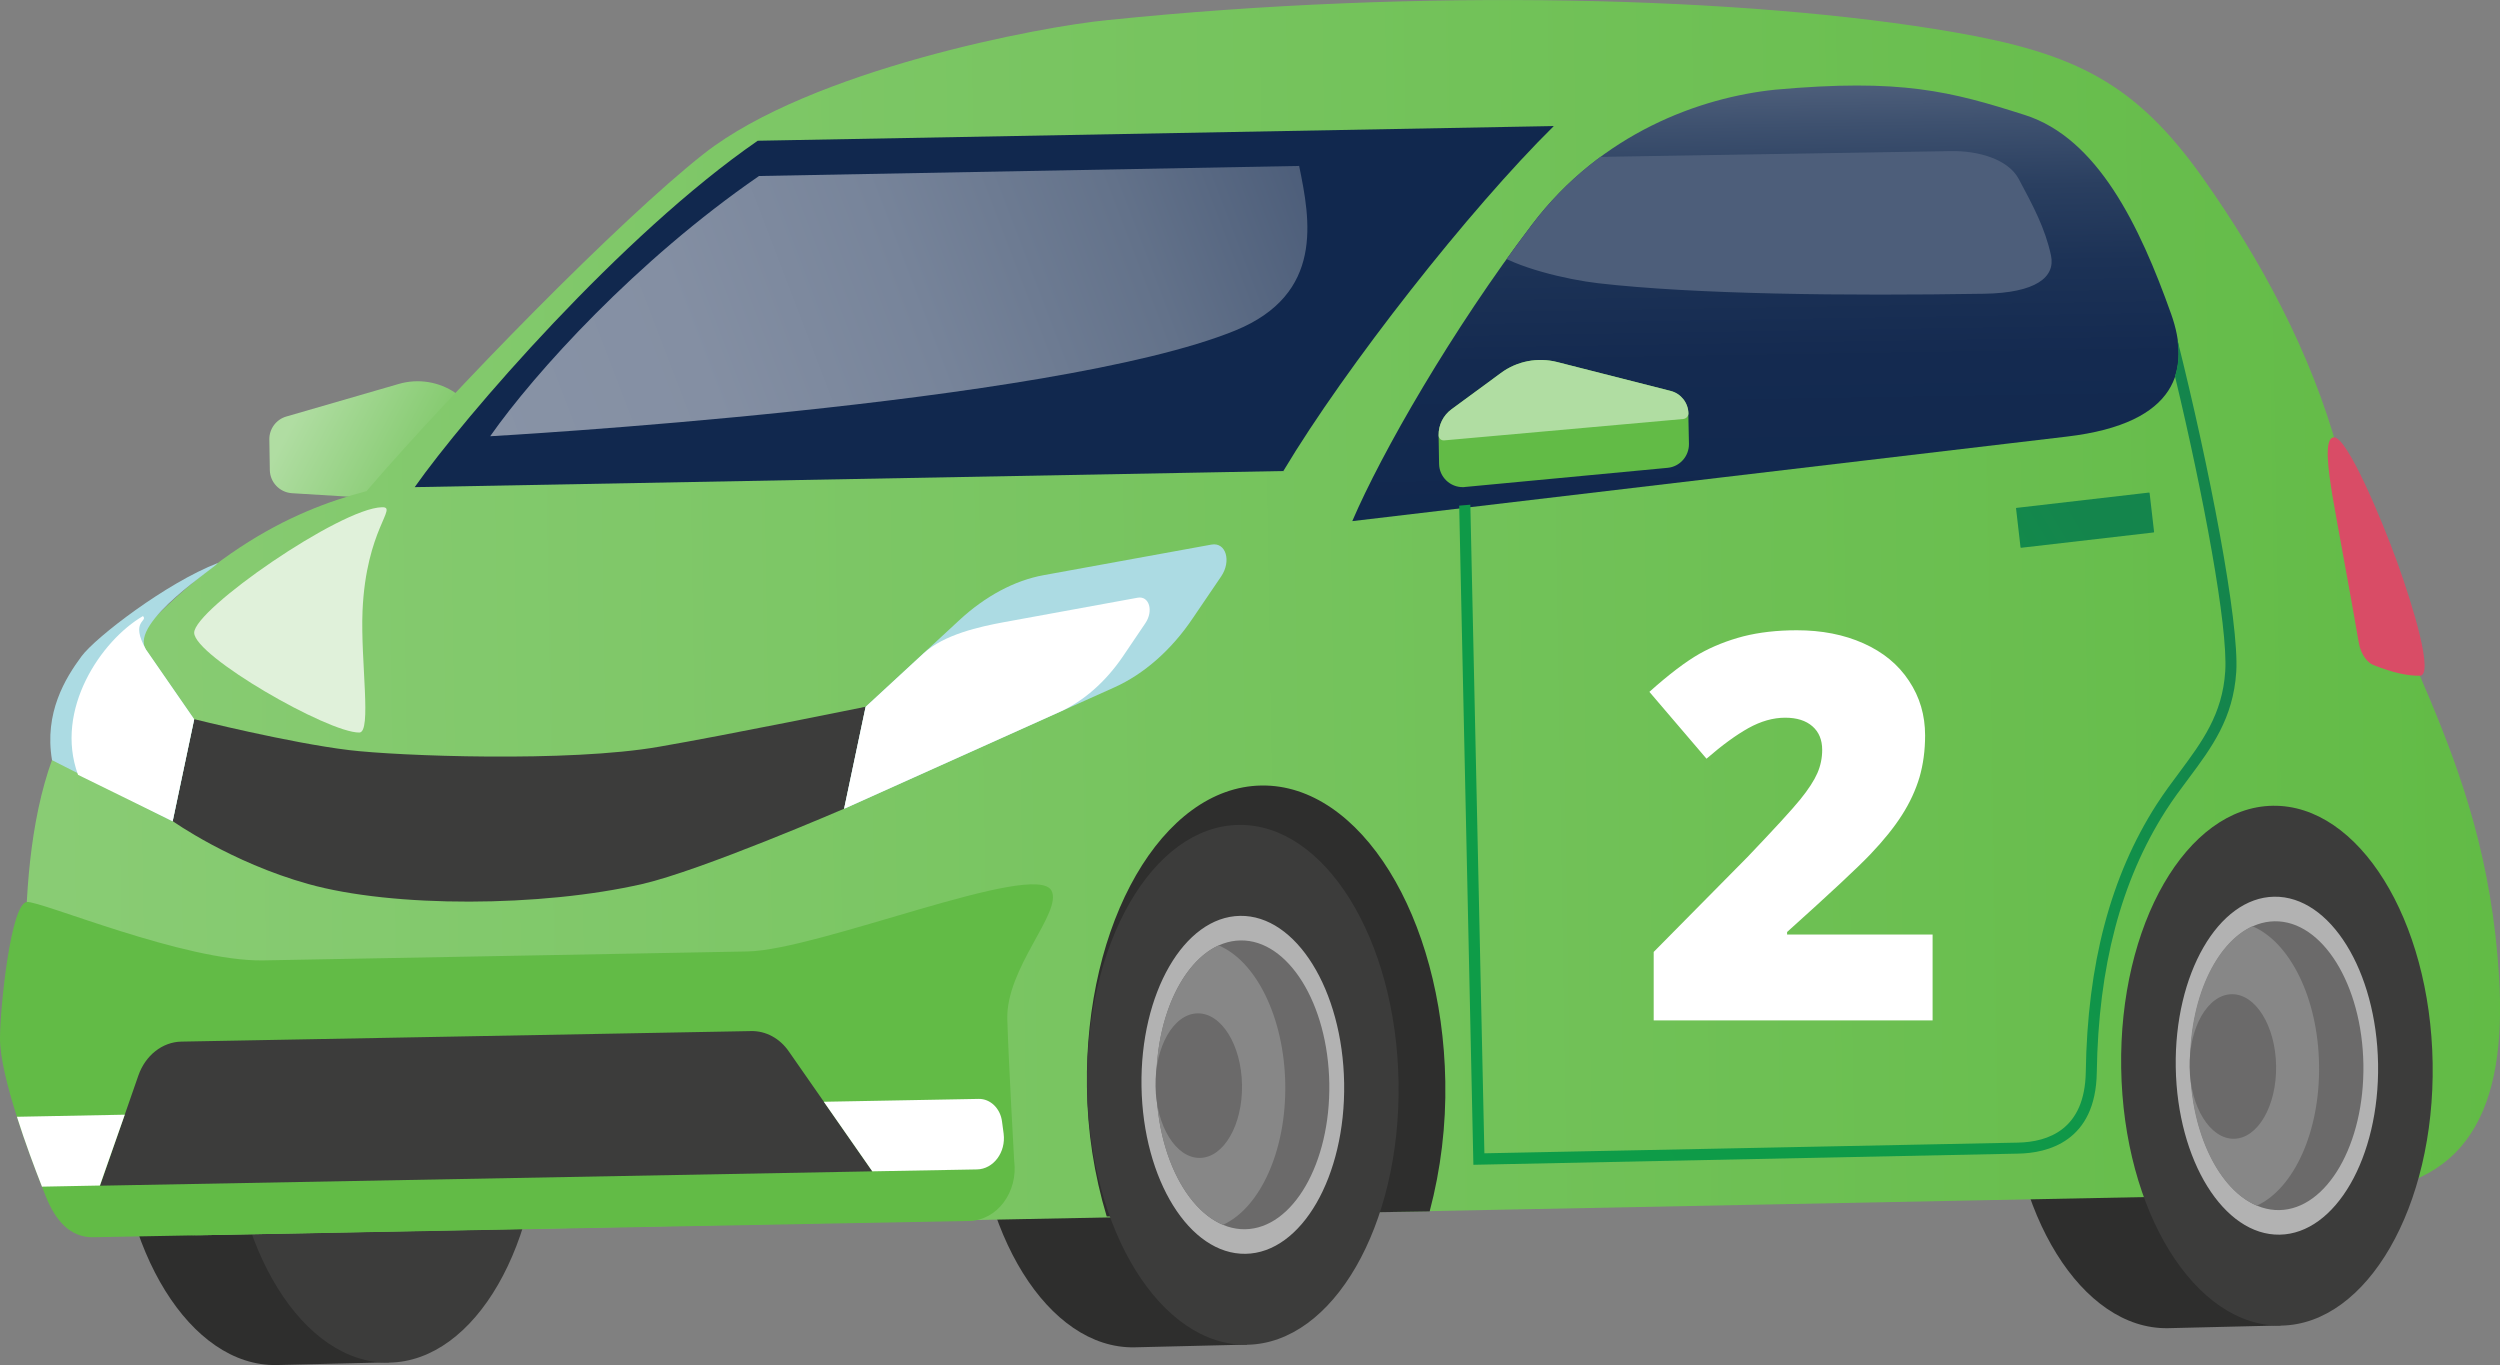 <?xml version="1.0" encoding="utf-8"?>
<!-- Generator: Adobe Illustrator 25.4.1, SVG Export Plug-In . SVG Version: 6.00 Build 0)  -->
<svg version="1.1" id="Ebene_1" xmlns="http://www.w3.org/2000/svg" xmlns:xlink="http://www.w3.org/1999/xlink" x="0px" y="0px"
	 viewBox="0 0 1566.8 855.6" style="enable-background:new 0 0 1566.8 855.6;" xml:space="preserve">
<rect x="0" y="0" width="1566.8" height="855.6" fill="#808080" stroke="none"/>
<style type="text/css">
	.st0{fill:#2E2E2D;}
	.st1{fill:#3C3C3B;}
	.st2{fill:url(#SVGID_1_);}
	.st3{fill:url(#SVGID_00000030487055752594642230000016669090839292397966_);}
	.st4{fill:#11284E;}
	.st5{fill:url(#SVGID_00000082367423005753427580000017237181336057927589_);}
	.st6{fill:#62BB46;}
	.st7{fill:#ACDBE3;}
	.st8{fill:url(#SVGID_00000005244178225420404810000010380032481150792878_);}
	.st9{fill:#E0F1DA;}
	.st10{fill:#FFFFFF;}
	.st11{fill:#B0DDA2;}
	.st12{fill:#B2B2B2;}
	.st13{fill:#6B6A6A;}
	.st14{fill:#878787;}
	.st15{fill:url(#SVGID_00000173871623326612295480000017007794417121387405_);}
	.st16{fill:#D94C66;}
	.st17{fill:url(#SVGID_00000181795157672299229190000017713822849707673758_);}
	.st18{clip-path:url(#SVGID_00000153706402140626634460000001015189581683614102_);}
	.st19{fill:#4D5E7A;}
	.st20{enable-background:new    ;}
</style>
<g id="Ebene_18">
	<path class="st0" d="M1353.5,506.7c-53.9,0.9-96.4,74.5-95,164.4s46.3,162.2,100.2,161.3l70.6-1.7l-5.3-325.7L1353.5,506.7z"/>
	<path class="st0" d="M168,529.8c-53.9,0.9-96.4,74.5-94.9,164.4s46.3,162.2,100.2,161.3l0,0l70.6-1.7l-5.3-325.7L168,529.8z"/>
	<path class="st0" d="M705.6,518.7c-53.9,0.9-96.4,74.5-95,164.4S657,845.3,710.9,844.4l0,0l70.6-1.7L776.2,517L705.6,518.7z"/>
	
		<ellipse transform="matrix(1 -1.623085e-02 1.623085e-02 1 -11.183 4.006)" class="st1" cx="241.2" cy="691" rx="97.6" ry="162.9"/>
	
		<linearGradient id="SVGID_1_" gradientUnits="userSpaceOnUse" x1="117.844" y1="602.406" x2="251.344" y2="528.986" gradientTransform="matrix(1 -1.623085e-02 -1.623085e-02 -1 80.647 858.44)">
		<stop  offset="0" style="stop-color:#B0DDA2"/>
		<stop  offset="1" style="stop-color:#62BB46"/>
	</linearGradient>
	<path class="st2" d="M179.6,261l70.4-20.4c12.1-3.5,25.2-1.4,35.5,5.7l31.6,21.7c5.3,3.6,8.5,9.6,8.6,16l0.3,17.9
		c0.1,8.2-6.4,14.9-14.6,15c-0.4,0-0.8,0-1.1,0L183,309.1c-7.7-0.5-13.8-6.8-13.9-14.6l-0.3-19.1C168.7,268.8,173.1,262.8,179.6,261
		z"/>
	
		<linearGradient id="SVGID_00000160899715958906050920000009523668933655933594_" gradientUnits="userSpaceOnUse" x1="-60.664" y1="464.111" x2="1489.718" y2="464.111" gradientTransform="matrix(1 -1.623085e-02 -1.623085e-02 -1 80.647 858.44)">
		<stop  offset="0" style="stop-color:#89CC74"/>
		<stop  offset="1.000000e-02" style="stop-color:#89CC74"/>
		<stop  offset="1" style="stop-color:#62BB46"/>
	</linearGradient>
	<path style="fill:url(#SVGID_00000160899715958906050920000009523668933655933594_);" d="M1467.5,747.8
		c79.1-1.3,103.8-52.6,98.7-135.9c-8.9-144-73.4-210.3-100.7-328.5c-17.3-63.1-48.9-120.9-84.6-171.4c-42.4-60-80.3-78.6-156.2-91.8
		C1095-2.3,889.8-7.6,694.1,12.6c-41.3,3.9-185.9,31.1-252.9,83.7c-52.6,41.3-158.5,149.7-211.5,211.5
		c-47.2,12.4-106.2,39.3-175.3,127.7C5.6,498,16.8,615.7,17.5,671c1.1,78.1,51.4,104.2,110.9,103.1L1467.5,747.8z"/>
	<path class="st4" d="M474.9,88.2C389.6,147,291,261.1,259.9,305.3l544.4-10.1C843.6,229.5,921.2,130.9,973.8,79L474.9,88.2z"/>
	
		<linearGradient id="SVGID_00000182497652446118839800000012070421499903268004_" gradientUnits="userSpaceOnUse" x1="1035.173" y1="519.324" x2="1035.173" y2="787.176" gradientTransform="matrix(1 -1.623085e-02 -1.623085e-02 -1 80.647 858.44)">
		<stop  offset="0" style="stop-color:#11284E"/>
		<stop  offset="0.36" style="stop-color:#142A50"/>
		<stop  offset="0.58" style="stop-color:#1C3256"/>
		<stop  offset="0.76" style="stop-color:#2A3F60"/>
		<stop  offset="0.91" style="stop-color:#3E516F"/>
		<stop  offset="1" style="stop-color:#4D5E7A"/>
	</linearGradient>
	<path style="fill:url(#SVGID_00000182497652446118839800000012070421499903268004_);" d="M1295.5,273.6
		c70.1-8.3,77.3-42.8,65.2-76.8c-19.8-55.7-46.2-110.2-91.6-124.7c-46.6-14.9-77.7-23-156.5-15.9c-46.7,4.8-108.9,27-152.5,84.6
		c-49.9,65.8-94.2,142.8-112.6,185.8L1295.5,273.6z"/>
	<path class="st6" d="M607.3,765.2L58.6,775.4C44,775.7,34.8,765,28.7,749.8C19.3,726.3-0.1,675,0,650.6
		c0.1-19.3,6.7-84.2,16.8-85.3c8.2-1,99,37.5,148.3,36.6l303.3-5.6c44.6-0.8,180.5-57.3,190.6-38.1c7,13.4-28.7,48.4-27.7,80.7
		c0.8,26.7,4.3,88.5,4.3,88.5C638.2,747.1,624.9,764.9,607.3,765.2z"/>
	<path class="st1" d="M546.7,734.1l-484,9l24-69c4.4-12.7,15.1-21.1,27-21.3l357-6.6c9.2-0.2,18,4.5,23.7,12.8L546.7,734.1z"/>
	<path class="st1" d="M218.8,470.1c-37.4-4.5-97.1-19.4-97.1-19.4l-13.5,63.9c0,0,36.3,25.8,84.9,39.4c53.5,15,146.4,14.5,209.5,0
		c36.7-8.4,126.5-47.2,126.5-47.2l13.5-63.9c0,0-87.7,17.9-129.6,25.1C356.5,477.9,249.1,473.8,218.8,470.1z"/>
	<path class="st7" d="M121.7,450.8l-13.5,64l-75.6-38.4c-5-29.7,8.3-51.3,18.5-65.1c8.9-12,53.4-46.1,85.3-58.4
		c1,1.2-55.9,37.2-44.9,54.3L121.7,450.8z"/>
	
		<linearGradient id="SVGID_00000013175900108534890270000005445617046521630856_" gradientUnits="userSpaceOnUse" x1="238.143" y1="575.22" x2="740.057" y2="757.897" gradientTransform="matrix(1 -1.623085e-02 -1.623085e-02 -1 80.647 858.44)">
		<stop  offset="0" style="stop-color:#8893A6"/>
		<stop  offset="0.26" style="stop-color:#848FA3"/>
		<stop  offset="0.52" style="stop-color:#77849A"/>
		<stop  offset="0.79" style="stop-color:#63728A"/>
		<stop  offset="1" style="stop-color:#4D5E7A"/>
	</linearGradient>
	<path style="fill:url(#SVGID_00000013175900108534890270000005445617046521630856_);" d="M475.7,110.3
		c-76.8,52.9-140.6,123.3-168.5,163.1c0,0,352.5-19.7,466.8-66.2c56.2-22.9,47.1-69.6,40.2-103.2L475.7,110.3z"/>
	<path class="st9" d="M227.2,383c-1.3,31.4,5.9,76-2,76.1c-19.6,0.2-103.3-47.9-103.5-62.5s91.7-78.2,117.7-78.7
		C249.7,317.6,229.4,331.5,227.2,383z"/>
	<path class="st7" d="M698.6,430.7L529,506.9l13.5-63.9l58.7-54.3c16.3-15.1,34.7-24.9,52.7-28.2l105.4-19.2c9-1.6,12.6,10.3,6,20
		l-17.8,26.2C734.3,407.2,717,422.4,698.6,430.7z"/>
	<path class="st10" d="M664.5,446L529,506.9l13.5-63.9l36.3-33.5c13-12,35.6-16.8,50-19.5l84.2-15.4c7.2-1.3,10.1,8.2,4.8,16
		l-14.2,21C692.9,427.3,679.1,439.4,664.5,446z"/>
	<path class="st10" d="M121.7,450.8l-13.5,63.9l-59.3-29.1c-15-40.9,14.6-84.3,40.7-99.5c3.4,3.6-8.3,2.7,1.9,21L121.7,450.8z"/>
	<path class="st10" d="M613.4,688.7l-97.1,1.8l30.4,43.6l65.6-1.2c10.3-0.2,18.2-10.7,16.7-22.4l-1-7.5
		C627,694.7,620.7,688.6,613.4,688.7z"/>
	<path class="st10" d="M78.2,698.6L62.6,743l-36.3,0.7c-4.6-11.7-10.6-27.7-15.7-43.8L78.2,698.6z"/>
	<path class="st6" d="M1047,245l-71.1-18.1c-12.2-3.1-25.2-0.6-35.3,6.9l-30.9,22.7c-5.2,3.8-8.2,9.9-8.1,16.3l0.3,17.9
		c0.1,8.2,6.9,14.7,15,14.6c0.4,0,0.8,0,1.2-0.1l127-12c7.7-0.7,13.5-7.3,13.4-15l-0.4-19.1C1058,252.4,1053.4,246.7,1047,245z"/>
	<path class="st11" d="M1058.2,259L1058.2,259c-0.2-6.6-4.7-12.4-11.2-14l-71.1-18.1c-12.2-3.1-25.2-0.6-35.3,6.9l-30.9,22.7
		c-5.2,3.8-8.2,9.9-8.1,16.3l0,0c0,1.8,1.5,3.3,3.3,3.2c0.1,0,0.2,0,0.2,0l149.8-13.4C1056.8,262.4,1058.2,260.8,1058.2,259z"/>
	<path class="st0" d="M896,759.2c7-26.5,10.3-53.9,9.8-81.4c-1.8-103.4-53.3-186.5-115.3-185.5S679.6,578,681.2,681.4
		c0.3,27.4,4.5,54.7,12.4,81L896,759.2z"/>
	
		<ellipse transform="matrix(1 -1.623085e-02 1.623085e-02 1 -10.932 12.73)" class="st1" cx="778.8" cy="679.8" rx="97.6" ry="162.9"/>
	
		<ellipse transform="matrix(1 -1.623085e-02 1.623085e-02 1 -10.932 12.73)" class="st12" cx="778.8" cy="679.8" rx="63.5" ry="105.9"/>
	
		<ellipse transform="matrix(1 -1.623085e-02 1.623085e-02 1 -10.932 12.73)" class="st13" cx="778.8" cy="679.8" rx="54.2" ry="90.5"/>
	<path class="st14" d="M805.5,679.4c0.7,42-15.9,77.6-39,88.2c-23.5-9.7-41.2-44.9-41.9-86.9s16-77.7,39.1-88.2
		C787.1,602.3,804.8,637.4,805.5,679.4z"/>
	
		<ellipse transform="matrix(1 -1.623085e-02 1.623085e-02 1 -10.943 12.283)" class="st13" cx="751.2" cy="680.3" rx="27.1" ry="45.3"/>
	
		<ellipse transform="matrix(1 -1.623085e-02 1.623085e-02 1 -10.652 23.246)" class="st1" cx="1426.8" cy="667.8" rx="97.6" ry="162.9"/>
	
		<ellipse transform="matrix(1 -1.623085e-02 1.623085e-02 1 -10.652 23.246)" class="st12" cx="1426.8" cy="667.8" rx="63.4" ry="105.9"/>
	
		<ellipse transform="matrix(1 -1.623085e-02 1.623085e-02 1 -10.652 23.245)" class="st13" cx="1426.8" cy="667.8" rx="54.2" ry="90.5"/>
	<path class="st14" d="M1453.4,667.4c0.7,42-15.9,77.6-39,88.2c-23.5-9.7-41.2-44.9-41.9-86.9s15.9-77.7,39.1-88.2
		C1435,590.3,1452.8,625.4,1453.4,667.4z"/>
	
		<ellipse transform="matrix(1 -1.623085e-02 1.623085e-02 1 -10.663 22.798)" class="st13" cx="1399.2" cy="668.3" rx="27.1" ry="45.3"/>
	
		<linearGradient id="SVGID_00000162338488601769832340000000948606893900645291_" gradientUnits="userSpaceOnUse" x1="861.567" y1="229.094" x2="1270.077" y2="464.954" gradientTransform="matrix(1 -1.623085e-02 -1.623085e-02 -1 80.647 858.44)">
		<stop  offset="0" style="stop-color:#0E9C48"/>
		<stop  offset="0.49" style="stop-color:#0F9948"/>
		<stop  offset="0.79" style="stop-color:#11914A"/>
		<stop  offset="1" style="stop-color:#14854C"/>
	</linearGradient>
	<path style="fill:url(#SVGID_00000162338488601769832340000000948606893900645291_);" d="M930.3,722.8l-8.8-406.5l-7,0.6l8.9,413.1
		l341.4-7c18.1-0.3,48.7-7.3,49.3-51c1-66.4,15.2-120,43.2-163.9c4.6-7.2,9.6-13.9,14.4-20.3c14.4-19.3,27.9-37.5,29.8-66.6
		c2-31.2-17-129.1-37-208.8c1.3,8.1,1,16.1-1.4,23.4c17.8,74.3,33.3,157,31.5,184.9c-1.7,27-14.7,44.4-28.4,62.9
		c-4.9,6.5-9.9,13.3-14.7,20.7c-28.8,45-43.3,99.8-44.3,167.6c-0.6,35.9-23.4,43.8-42.5,44.2L930.3,722.8z"/>
	<path class="st16" d="M1502.4,352.4c10,27.7,23.1,71,14.2,71.1c-7.6,0.1-16.9-1.8-29.3-6.8c-3.1-1.2-7.7-6-9-13.9
		c-4.5-26.6-14.5-79.8-16.6-92.6c-2.2-14-5.7-36,1.1-36.1C1471.1,274,1492.7,325.5,1502.4,352.4z"/>
	
		<linearGradient id="SVGID_00000127027300837460591150000015423413597564519088_" gradientUnits="userSpaceOnUse" x1="714.144" y1="211.866" x2="1233.964" y2="511.976" gradientTransform="matrix(1 -1.640536e-02 -1.640536e-02 -1 80.763 858.532)">
		<stop  offset="0" style="stop-color:#0E9C48"/>
		<stop  offset="0.49" style="stop-color:#0F9948"/>
		<stop  offset="0.79" style="stop-color:#11914A"/>
		<stop  offset="1" style="stop-color:#14854C"/>
	</linearGradient>
	<path style="fill:url(#SVGID_00000127027300837460591150000015423413597564519088_);" d="M1263.8,318.3l83-9.6
		c0.2,0,0.4,0.1,0.4,0.3l2.8,24.3c0,0.2-0.1,0.4-0.3,0.4l-83,9.6c-0.2,0-0.4-0.1-0.4-0.3l-2.8-24.3
		C1263.4,318.5,1263.6,318.3,1263.8,318.3z"/>
	<g>
		<defs>
			<path id="SVGID_00000049216217872974998180000018209099187269158827_" d="M1295.5,273.6c70.1-8.3,77.3-42.8,65.2-76.8
				c-19.8-55.7-46.2-110.2-91.6-124.7c-46.6-14.9-77.7-23-156.5-15.9c-46.7,4.8-108.9,27-152.5,84.6
				c-49.9,65.8-94.2,142.8-112.6,185.8L1295.5,273.6z"/>
		</defs>
		<clipPath id="SVGID_00000036935106335266590010000012285968285680947333_">
			<use xlink:href="#SVGID_00000049216217872974998180000018209099187269158827_"  style="overflow:visible;"/>
		</clipPath>
		<g style="clip-path:url(#SVGID_00000036935106335266590010000012285968285680947333_);">
			<path class="st19" d="M1222.8,94.7c16.9-0.3,35.6,5,42.3,17.3c9.3,17.4,16.6,31,20.3,48.1c2.9,13.7-9.6,23.5-42.1,24
				c-86.2,1.4-181.1,0.4-241.7-6.6c-19.2-2.2-52.1-9.8-66.8-20.6c-11.5-8.4-11.3-27.3-8.6-38.3c3-11.7,7.1-19.2,42.2-19.7
				L1222.8,94.7z"/>
		</g>
	</g>
	<g class="st20">
		<path class="st10" d="M1211.3,639.5h-174.9v-42.9l58.8-59.5c16.8-17.6,27.8-29.6,33-36c5.2-6.4,8.8-12,10.8-16.6
			c2-4.6,3-9.5,3-14.5c0-6.3-2-11.2-6.1-14.8c-4.1-3.6-9.8-5.4-17.1-5.4c-7.6,0-15.2,2.2-23,6.5c-7.7,4.3-16.5,10.7-26.3,19.2
			l-35.8-41.9c12.4-11.1,22.9-19,31.3-23.8c8.5-4.8,17.7-8.4,27.6-11c9.9-2.5,21.1-3.8,33.5-3.8c15.6,0,29.5,2.7,41.8,8.2
			c12.3,5.5,21.8,13.3,28.5,23.5c6.8,10.2,10.1,21.6,10.1,34.2c0,9.5-1.2,18.2-3.5,26.2c-2.4,8-6,15.9-11,23.7
			c-4.9,7.7-11.5,15.9-19.7,24.5c-8.2,8.6-25.6,24.8-52.3,48.8v1.6h91.2V639.5z"/>
	</g>
</g>
</svg>

